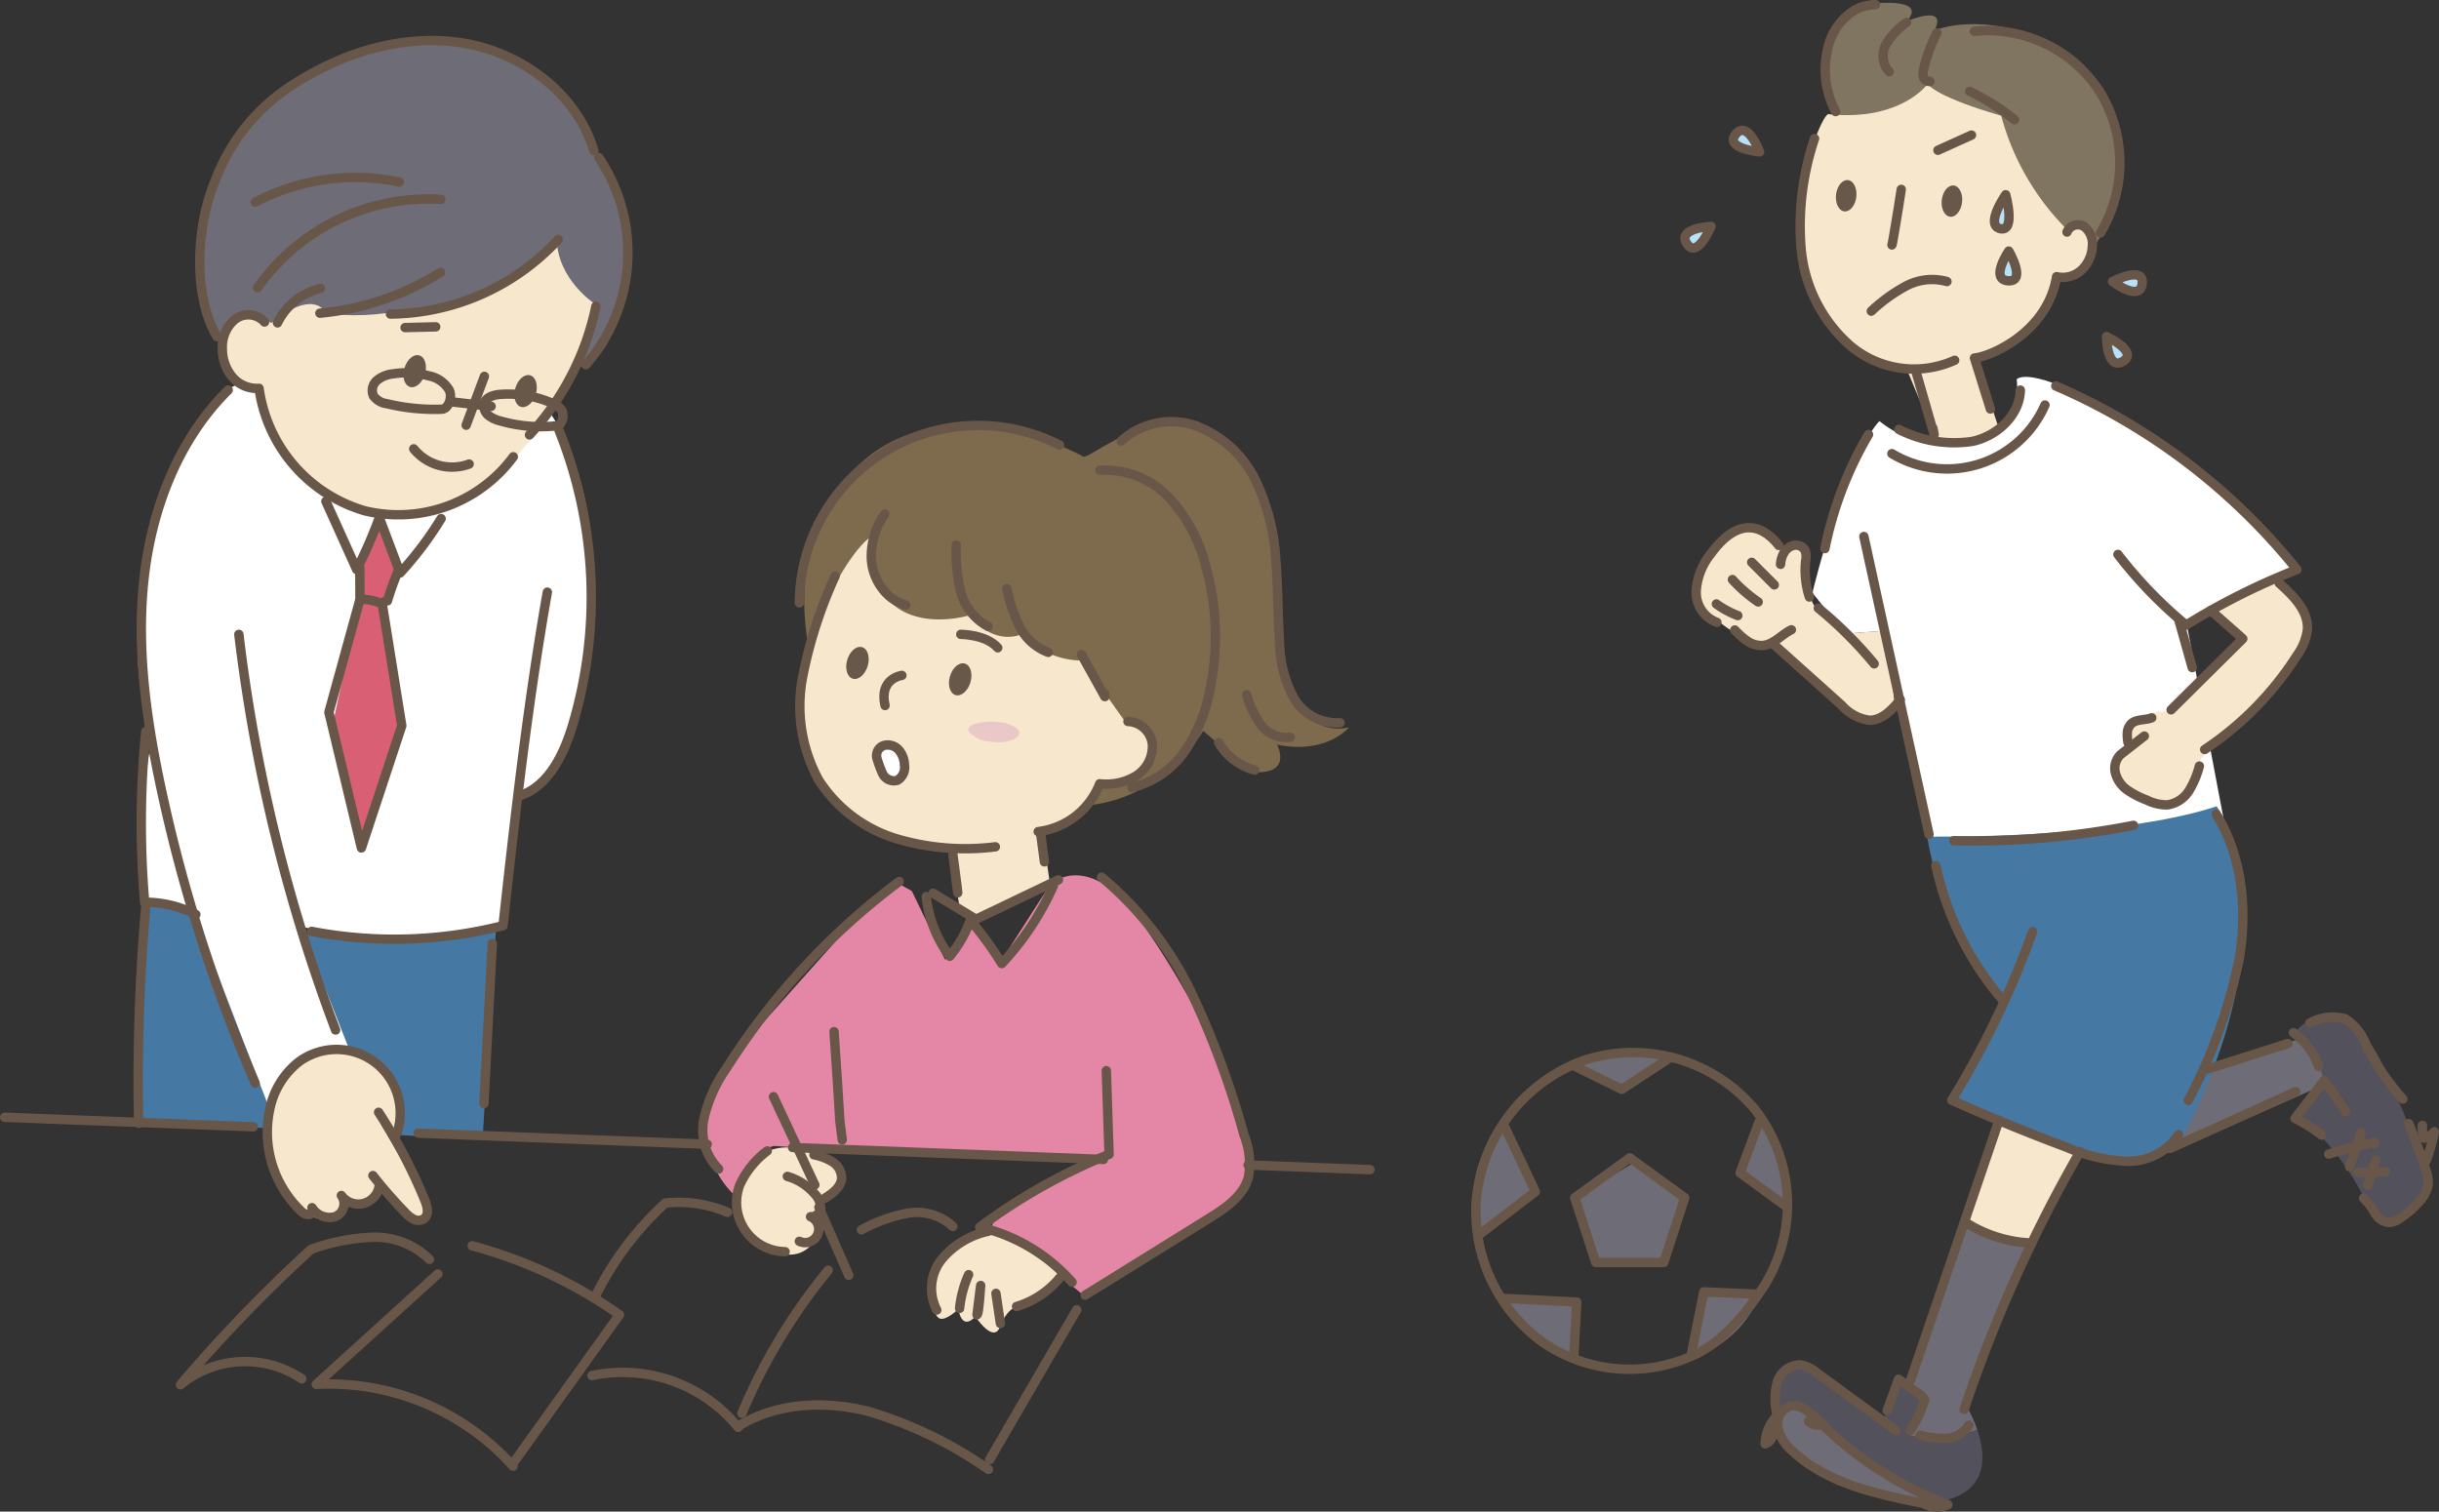 <svg xmlns="http://www.w3.org/2000/svg" xmlns:xlink="http://www.w3.org/1999/xlink" viewBox="0 0 226.987 140.697">
  <rect x="0" y="0" width="226.987" height="140.697" fill="#333333" stroke="none"/>
  <defs>
    <clipPath id="clip-path">
      <rect x="90.112" y="67.165" width="4.746" height="1.921" style="fill: none"/>
    </clipPath>
  </defs>
  <g id="レイヤー_2" data-name="レイヤー 2">
    <g id="中身">
      <g>
        <g>
          <path d="M168.685,55.19c0-.334,3.224-12.777,6.223-15.999,0,0,3.112,2.666,6.667,2.222s6.555-2.444,6.111-6.11c0,0,1.11-1.446,8.778,2.999,7.666,4.445,17.221,14.667,17.221,14.667l-10.221,4.888,3.555,18.779s-26.557,5.332-26.444,4.888-4.956-22.83-4.956-22.83l-3.913.279L168.685,55.19" style="fill: #fff"/>
          <polygon points="202.489 107.059 218.425 100.007 216.875 96.06 212.078 97.187 204.745 99.866 202.489 107.059" style="fill: #6e6c76"/>
          <polygon points="166.948 129.484 165.115 133.292 167.231 135.83 171.037 138.228 177.103 139.638 181.052 139.638 179.642 136.817 166.948 129.484" style="fill: #6e6c76"/>
          <polygon points="146.779 111.431 151.859 108.328 156.512 111.572 154.537 117.636 148.474 117.636 146.779 111.431" style="fill: #6e6c76"/>
          <path d="M139.87,104.944l2.961,5.923-5.218,4.514s-2.115-6.487,2.257-10.437" style="fill: #6e6c76"/>
          <path d="M146.217,99.302c-.296.148,4.653,1.833,4.653,1.833l4.796-2.538a13.965,13.965,0,0,0-9.449.705" style="fill: #6e6c76"/>
          <path d="M163.845,103.957l-1.833,5.642,3.949,2.82s1.692-3.808-2.116-8.462" style="fill: #6e6c76"/>
          <path d="M163.705,120.316l-4.796-.281-1.411,6.486s5.078-1.833,6.207-6.205" style="fill: #6e6c76"/>
          <path d="M146.357,126.381c.167,0,.282-5.218.282-5.218l-6.769.141s3.103,5.077,6.486,5.077" style="fill: #6e6c76"/>
          <path d="M188.892,115.844l-5.583-1.451-.847-.847-4.654,15.796-1.552-.847-.846,3.808s-.166-.132-.451-.35c1.618,1.552,4.462,2.897,9.059,1.129a12.47,12.47,0,0,0-.993-2.189Z" style="fill: #6e6c76"/>
          <path d="M174.96,131.954c-1.726-1.325-7.908-5.918-8.999-4.586-1.27,1.551-.142,4.089-.142,4.089s2.258-1.691,5.219,2.116,10.014,6.064,10.014,6.064c4.066-.995,3.732-4.304,2.966-6.555a9.431,9.431,0,0,1-6.352.495c-.159-.05,1.562-1.644,1.411-2.684-.227-1.555-2.307-2.729-2.384-2.516-1.064,2.908-1.292,4.001-1.733,3.576" style="fill: #53515b"/>
          <path d="M213.912,103.957l2.397-3.244-.564-1.976-2.257-2.538s2.117-2.82,4.796-1.268c2.681,1.551,3.706,4.728,4.795,7.193s2.821,7.051,2.821,7.051.563,2.115-1.976,3.667c-2.537,1.552-2.537,1.41-3.666-.846a24.103,24.103,0,0,0-4.231-6.206,9.109,9.109,0,0,0-2.116-1.833" style="fill: #53515b"/>
          <path d="M179.359,77.865s17.629.282,26.937-2.82c0,0,7.476,10.578-3.384,31.169,0,0-2.821,3.525-8.604,1.551-5.781-1.975-12.833-5.077-12.833-5.077l5.078-9.168s-5.924-7.192-7.193-15.654" style="fill: #4678a4"/>
          <path d="M171.463,12.079s-4.889-9.334,3.223-11.777c0,0,4.698-.457,2.775,1.667,0,0,3.891-1.667,2.557.889,0,0,4.223-2,11.112,1.222,6.888,3.223,8.778,14.666,1.89,20.999-6.891,6.334-21.557-12.999-21.557-12.999" style="fill: #807560"/>
          <path d="M176.315,65.4s-.14,1.816-3.074,1.118c-2.933-.698-7.964-6.707-7.964-6.707s-2.236.559-5.31-1.957c0,0-3.354-.839-1.257-5.449,2.096-4.611,6.008-3.634,7.126-.838,0,0,1.956-1.956,2.375.558.418,2.516-.141,3.774,1.117,4.751a29.173,29.173,0,0,1,2.376,2.097l3.911-.279Z" style="fill: #f7e8cd"/>
          <path d="M206.22,57.015l2.235,2.516-6.567,6.708s-4.053-.559-3.633,3.633c0,0-3.354,2.096.979,4.192,4.33,2.096,4.673-1.568,5.311-2.934.635-1.367,1.956-1.538,4.608-4.751,2.656-3.214,9.224-8.104,2.795-12.576Z" style="fill: #f7e8cd"/>
          <path d="M183.024,113.468l3.075-9.222,6.986,3.074-4.193,8.524s-4.332,0-5.868-2.376" style="fill: #f7e8cd"/>
          <path d="M170.168,10.624c-.502-.053-3.493,6.287-2.375,14.253,1.117,7.964,9.78,9.781,9.78,9.781l2.516,6.009a6.163,6.163,0,0,0,5.869-.979l-2.097-6.428a9.735,9.735,0,0,0,7.406-7.406s.699.978,2.516-.699,1.258-5.45-1.397-3.772a23.643,23.643,0,0,1-6.147-10.62s-5.591-1.537-6.849-2.935c0,0-2.516,3.493-9.222,2.795" style="fill: #f7e8cd"/>
          <path d="M175.629,131.285q.53-1.454,1.064-2.907c.629.45,1.26.9,1.887,1.349a1.268,1.268,0,0,1,.535.588" style="fill: none;stroke: #685749;stroke-linecap: round;stroke-linejoin: round;stroke-width: 0.873px"/>
          <path d="M177.776,133.157a10.336,10.336,0,0,0,1.258-2.627" style="fill: none;stroke: #685749;stroke-linecap: round;stroke-linejoin: round;stroke-width: 0.873px"/>
          <path d="M168.873,12.899a25.499,25.499,0,0,0-1.249,10.266,13.582,13.582,0,0,0,4.599,9.035,9.187,9.187,0,0,0,9.688,1.333" style="fill: none;stroke: #685749;stroke-linecap: round;stroke-linejoin: round;stroke-width: 0.873px"/>
          <path d="M178.316,34.601q.845,2.931,1.688,5.86l-.117-.614" style="fill: none;stroke: #685749;stroke-linecap: round;stroke-linejoin: round;stroke-width: 0.873px"/>
          <path d="M192.366,21.597a1.093,1.093,0,0,1,1.649-.472,2.048,2.048,0,0,1,.709,1.806,3.228,3.228,0,0,1-1.017,2.213,2.58,2.58,0,0,1-2.308.608c-.878,5.323-6.357,7.488-7.643,7.569l1.482,4.747" style="fill: none;stroke: #685749;stroke-linecap: round;stroke-linejoin: round;stroke-width: 0.873px"/>
          <path d="M176.723,39.971a11.334,11.334,0,0,0,6.842,1.11c2.296-.495,4.407-2.425,4.459-4.774" style="fill: none;stroke: #685749;stroke-linecap: round;stroke-linejoin: round;stroke-width: 0.873px"/>
          <path d="M176.072,42.224a9.958,9.958,0,0,0,14.244-4.525" style="fill: none;stroke: #685749;stroke-linecap: round;stroke-linejoin: round;stroke-width: 0.873px"/>
          <path d="M205.745,56.813q1.493,1.318,2.983,2.638l-6.673,6.616" style="fill: none;stroke: #685749;stroke-linecap: round;stroke-linejoin: round;stroke-width: 0.873px"/>
          <path d="M173.896,40.441a34.201,34.201,0,0,0-4.06,10.619" style="fill: none;stroke: #685749;stroke-linecap: round;stroke-linejoin: round;stroke-width: 0.873px"/>
          <line x1="173.463" y1="49.936" x2="179.525" y2="77.653" style="fill: none;stroke: #685749;stroke-linecap: round;stroke-linejoin: round;stroke-width: 0.873px"/>
          <path d="M191.324,35.923a58.597,58.597,0,0,1,22.441,17.091,63.26,63.26,0,0,0-10.308,5.164,40.598,40.598,0,0,1-6.351-6.575" style="fill: none;stroke: #685749;stroke-linecap: round;stroke-linejoin: round;stroke-width: 0.873px"/>
          <path d="M212.116,54.28c1.314,1.163,2.744,2.589,2.623,4.339a5.279,5.279,0,0,1-.975,2.396,29.718,29.718,0,0,1-8.585,8.748" style="fill: none;stroke: #685749;stroke-linecap: round;stroke-linejoin: round;stroke-width: 0.873px"/>
          <path d="M200.253,66.811c-.632.247-1.438.096-1.924.572a1.295,1.295,0,0,0-.349.829,3.895,3.895,0,0,0,.067.914" style="fill: none;stroke: #685749;stroke-linecap: round;stroke-linejoin: round;stroke-width: 0.873px"/>
          <path d="M204.688,71.302a8.464,8.464,0,0,1-.963,2.289,2.856,2.856,0,0,1-2.018,1.325,4.211,4.211,0,0,1-1.934-.457,8.289,8.289,0,0,1-1.788-.923,2.805,2.805,0,0,1-1.122-1.622,1.789,1.789,0,0,1,.494-1.683q1.103-.86,2.205-1.721" style="fill: none;stroke: #685749;stroke-linecap: round;stroke-linejoin: round;stroke-width: 0.873px"/>
          <path d="M168.391,55.569a8.152,8.152,0,0,1-.344-3.39,1.813,1.813,0,0,0-.035-.899.961.961,0,0,0-.984-.534,1.383,1.383,0,0,0-.968.644,2.517,2.517,0,0,0-.353,1.136" style="fill: none;stroke: #685749;stroke-linecap: round;stroke-linejoin: round;stroke-width: 0.873px"/>
          <path d="M165.54,50.764c-1.056-1.342-3.378-3.257-6.34.809a6.097,6.097,0,0,0-1.34,3.441,2.966,2.966,0,0,0,1.926,2.912" style="fill: none;stroke: #685749;stroke-linecap: round;stroke-linejoin: round;stroke-width: 0.873px"/>
          <path d="M161.228,53.946a13.712,13.712,0,0,0,2.398,2.082" style="fill: none;stroke: #685749;stroke-linecap: round;stroke-linejoin: round;stroke-width: 0.873px"/>
          <line x1="163.022" y1="52.337" x2="165.126" y2="54.441" style="fill: none;stroke: #685749;stroke-linecap: round;stroke-linejoin: round;stroke-width: 0.873px"/>
          <path d="M161.451,58.637a7.03,7.03,0,0,0,1.151,1.02,2.339,2.339,0,0,0,1.453.421c1.02-.088,1.741-1.016,2.661-1.461" style="fill: none;stroke: #685749;stroke-linecap: round;stroke-linejoin: round;stroke-width: 0.873px"/>
          <path d="M159.737,56.216a8.629,8.629,0,0,0,1.992,1.08" style="fill: none;stroke: #685749;stroke-linecap: round;stroke-linejoin: round;stroke-width: 0.873px"/>
          <path d="M164.952,59.864q3.242,2.905,6.481,5.813a4.113,4.113,0,0,0,2.564,1.36c1.185-.002,2.1-.997,2.856-1.91" style="fill: none;stroke: #685749;stroke-linecap: round;stroke-linejoin: round;stroke-width: 0.873px"/>
          <path d="M169.221,56.603a37.593,37.593,0,0,1,5.201,5.183" style="fill: none;stroke: #685749;stroke-linecap: round;stroke-linejoin: round;stroke-width: 0.873px"/>
          <path d="M181.832,78.251a77.737,77.737,0,0,0,16.723-1.43" style="fill: none;stroke: #685749;stroke-linecap: round;stroke-linejoin: round;stroke-width: 0.873px"/>
          <path d="M202.774,57.699q.625,2.221,1.25,4.44" style="fill: none;stroke: #685749;stroke-linecap: round;stroke-linejoin: round;stroke-width: 0.873px"/>
          <path d="M189.164,86.721a84.478,84.478,0,0,1-7.521,15.684q5.279,2.362,10.704,4.385a15.637,15.637,0,0,0,5.531,1.293,5.639,5.639,0,0,0,4.871-2.471" style="fill: none;stroke: #685749;stroke-linecap: round;stroke-linejoin: round;stroke-width: 0.873px"/>
          <path d="M206.249,75.762c2.452,3.972,2.91,8.93,2.135,13.533a49.228,49.228,0,0,1-4.731,13.127" style="fill: none;stroke: #685749;stroke-linecap: round;stroke-linejoin: round;stroke-width: 0.873px"/>
          <path d="M180.166,80.556A28.324,28.324,0,0,0,186.444,93.15" style="fill: none;stroke: #685749;stroke-linecap: round;stroke-linejoin: round;stroke-width: 0.873px"/>
          <line x1="186.04" y1="104.269" x2="177.804" y2="128.476" style="fill: none;stroke: #685749;stroke-linecap: round;stroke-linejoin: round;stroke-width: 0.873px"/>
          <path d="M193.571,107.194a132.254,132.254,0,0,0-10.775,23.991" style="fill: none;stroke: #685749;stroke-linecap: round;stroke-linejoin: round;stroke-width: 0.873px"/>
          <path d="M205.403,99.515q3.759-1.195,7.521-2.387" style="fill: none;stroke: #685749;stroke-linecap: round;stroke-linejoin: round;stroke-width: 0.873px"/>
          <path d="M201.973,106.888q5.837-2.638,11.678-5.277" style="fill: none;stroke: #685749;stroke-linecap: round;stroke-linejoin: round;stroke-width: 0.873px"/>
          <path d="M216.062,105.647a14.447,14.447,0,0,0-2.474-1.548l2.72-3.543q1.005,1.461,2.01,2.921" style="fill: none;stroke: #685749;stroke-linecap: round;stroke-linejoin: round;stroke-width: 0.873px"/>
          <path d="M213.434,96.118a6.397,6.397,0,0,1,2.35,3.137" style="fill: none;stroke: #685749;stroke-linecap: round;stroke-linejoin: round;stroke-width: 0.873px"/>
          <path d="M214.975,95.215a4.314,4.314,0,0,1,3.283-.384,4.762,4.762,0,0,1,1.953,2.465,22.719,22.719,0,0,0,3.414,4.994" style="fill: none;stroke: #685749;stroke-linecap: round;stroke-linejoin: round;stroke-width: 0.873px"/>
          <path d="M216.724,107.421a37.907,37.907,0,0,1,4.312-1.084c-.029.042-.058.085-.086.127" style="fill: none;stroke: #685749;stroke-linecap: round;stroke-linejoin: round;stroke-width: 0.873px"/>
          <path d="M219.734,105.458q-.535,1.567-1.07,3.133" style="fill: none;stroke: #685749;stroke-linecap: round;stroke-linejoin: round;stroke-width: 0.873px"/>
          <path d="M219.44,109.13q1.286-.03,2.574-.059" style="fill: none;stroke: #685749;stroke-linecap: round;stroke-linejoin: round;stroke-width: 0.873px"/>
          <path d="M221.09,108q-.371,1.169-.739,2.336" style="fill: none;stroke: #685749;stroke-linecap: round;stroke-linejoin: round;stroke-width: 0.873px"/>
          <path d="M219.968,111.531a4.607,4.607,0,0,1,1.008,1.313,1.799,1.799,0,0,0,1.296.943,1.873,1.873,0,0,0,1.058-.375,8.342,8.342,0,0,0,1.824-1.579,3.005,3.005,0,0,0,.829-1.641,3.521,3.521,0,0,0-.249-1.38q-.7-2.142-1.565-4.225" style="fill: none;stroke: #685749;stroke-linecap: round;stroke-linejoin: round;stroke-width: 0.873px"/>
          <path d="M225.762,108.088a14.787,14.787,0,0,0,.788-2.752,1.752,1.752,0,0,1-.936.611,2.776,2.776,0,0,1-.169-1.196" style="fill: none;stroke: #685749;stroke-linecap: round;stroke-linejoin: round;stroke-width: 0.873px"/>
          <path d="M182.924,113.773a12.296,12.296,0,0,0,6.121,1.924" style="fill: none;stroke: #685749;stroke-linecap: round;stroke-linejoin: round;stroke-width: 0.873px"/>
          <path d="M178.999,139.93c-4.343-.863-8.927-1.845-12.169-4.86a4.079,4.079,0,0,1-1.361-2.089,1.803,1.803,0,0,1,1.036-2.073c.98-.309,1.915.525,2.639,1.254a34.305,34.305,0,0,0,12.134,7.885A2.478,2.478,0,0,1,178.999,139.93Z" style="fill: none;stroke: #685749;stroke-linecap: round;stroke-linejoin: round;stroke-width: 0.873px"/>
          <path d="M165.355,131.573a6.134,6.134,0,0,1,.046-2.915,2.243,2.243,0,0,1,2.188-1.621,3.322,3.322,0,0,1,1.499.742q3.681,2.688,7.36,5.375" style="fill: none;stroke: #685749;stroke-linecap: round;stroke-linejoin: round;stroke-width: 0.873px"/>
          <path d="M178.688,133.582a7.751,7.751,0,0,0,2.476.291,2.614,2.614,0,0,0,2.07-1.221" style="fill: none;stroke: #685749;stroke-linecap: round;stroke-linejoin: round;stroke-width: 0.873px"/>
          <path d="M165.195,131.978a3.939,3.939,0,0,0-.925,2.403C164.737,134.193,165.172,133.93,165.195,131.978Z" style="fill: none;stroke: #685749;stroke-linecap: round;stroke-linejoin: round;stroke-width: 0.873px"/>
          <path d="M168.312,132.29a1.345,1.345,0,0,0,1.367.274" style="fill: none;stroke: #685749;stroke-linecap: round;stroke-linejoin: round;stroke-width: 0.873px"/>
          <path d="M176.941,17.626c-.289,1.943-.869,5.387-.866,5.166" style="fill: none;stroke: #685749;stroke-linecap: round;stroke-linejoin: round;stroke-width: 0.873px"/>
          <path d="M174.153,28.959a15.469,15.469,0,0,1,3.204-2.322,5.161,5.161,0,0,1,3.836-.432" style="fill: none;stroke: #685749;stroke-linecap: round;stroke-linejoin: round;stroke-width: 0.873px"/>
          <path d="M180.352,13.986q1.565-.708,3.126-1.413" style="fill: none;stroke: #685749;stroke-linecap: round;stroke-linejoin: round;stroke-width: 0.873px"/>
          <path d="M170.836,10.385a8.271,8.271,0,0,1-.739-5.832,5.546,5.546,0,0,1,2.536-3.625,4.1,4.1,0,0,1,1.908-.492" style="fill: none;stroke: #685749;stroke-linecap: round;stroke-linejoin: round;stroke-width: 0.873px"/>
          <path d="M177.447,2.086a6.43,6.43,0,0,0-1.905,2.005,2.218,2.218,0,0,0,.278,2.588" style="fill: none;stroke: #685749;stroke-linecap: round;stroke-linejoin: round;stroke-width: 0.873px"/>
          <path d="M180.259,3.066a14.509,14.509,0,0,0-1.218,3.293,1.544,1.544,0,0,0-.037.804.556.556,0,0,0,.607.414" style="fill: none;stroke: #685749;stroke-linecap: round;stroke-linejoin: round;stroke-width: 0.873px"/>
          <path d="M183.313,8.505a22.523,22.523,0,0,1,4.171,2.635" style="fill: none;stroke: #685749;stroke-linecap: round;stroke-linejoin: round;stroke-width: 0.873px"/>
          <path d="M183.743,2.909a12.467,12.467,0,0,1,11.71,5.678,12.691,12.691,0,0,1,.018,13.1" style="fill: none;stroke: #685749;stroke-linecap: round;stroke-linejoin: round;stroke-width: 0.873px"/>
          <path d="M157.951,125.981a14.265,14.265,0,0,1-14.401-1.066,15.029,15.029,0,0,1-6.163-13.143,15.282,15.282,0,0,1,10.096-13.104,14.814,14.814,0,0,1,15.83,4.574,14.371,14.371,0,0,1,.902,16.386C162.563,122.176,160.506,124.666,157.951,125.981Z" style="fill: none;stroke: #685749;stroke-linecap: round;stroke-linejoin: round;stroke-width: 0.873px"/>
          <path d="M180.713,18.609c.095-.803.593-1.406,1.113-1.345.523.06.869.763.775,1.566s-.593,1.406-1.114,1.345-.868-.762-.774-1.566" style="fill: #685849"/>
          <path d="M170.872,18.108c.095-.804.594-1.406,1.114-1.345.522.061.868.762.774,1.566s-.593,1.406-1.114,1.346-.868-.763-.774-1.566" style="fill: #685849"/>
          <path d="M186.664,18.124s-1.974,2.821-.508,3.159c1.468.339.508-3.159.508-3.159" style="fill: #b7e1f8"/>
          <path d="M186.664,18.124s-1.974,2.821-.508,3.159C187.624,21.621,186.664,18.124,186.664,18.124Z" style="fill: none;stroke: #685749;stroke-linecap: round;stroke-linejoin: round;stroke-width: 0.873px"/>
          <path d="M186.947,23.37s-1.806,2.651-.057,2.765.057-2.765.057-2.765" style="fill: #b7e1f8"/>
          <path d="M186.947,23.37s-1.806,2.651-.057,2.765S186.947,23.37,186.947,23.37Z" style="fill: none;stroke: #685749;stroke-linecap: round;stroke-linejoin: round;stroke-width: 0.873px"/>
          <path d="M196.047,31.327s.016,3.208,1.52,2.31c1.507-.898-1.52-2.31-1.52-2.31" style="fill: #b7e1f8"/>
          <path d="M196.047,31.327s.016,3.208,1.52,2.31C199.073,32.738,196.047,31.327,196.047,31.327Z" style="fill: none;stroke: #685749;stroke-linecap: round;stroke-linejoin: round;stroke-width: 0.873px"/>
          <path d="M196.603,26.204s2.555,1.942,2.759.203-2.759-.203-2.759-.203" style="fill: #b7e1f8"/>
          <path d="M196.603,26.204s2.555,1.942,2.759.203S196.603,26.204,196.603,26.204Z" style="fill: none;stroke: #685749;stroke-linecap: round;stroke-linejoin: round;stroke-width: 0.873px"/>
          <path d="M163.76,14.135s-1.109-3.009-2.216-1.651,2.216,1.651,2.216,1.651" style="fill: #b7e1f8"/>
          <path d="M163.76,14.135s-1.109-3.009-2.216-1.651S163.76,14.135,163.76,14.135Z" style="fill: none;stroke: #685749;stroke-linecap: round;stroke-linejoin: round;stroke-width: 0.873px"/>
          <path d="M159.231,21.066s-3.204.165-2.236,1.625c.968,1.462,2.236-1.625,2.236-1.625" style="fill: #b7e1f8"/>
          <path d="M159.231,21.066s-3.204.165-2.236,1.625C157.962,24.153,159.231,21.066,159.231,21.066Z" style="fill: none;stroke: #685749;stroke-linecap: round;stroke-linejoin: round;stroke-width: 0.873px"/>
          <polygon points="151.674 107.766 146.554 111.485 148.509 117.505 154.837 117.505 156.793 111.485 151.674 107.766" style="fill: none;stroke: #685749;stroke-linecap: round;stroke-linejoin: round;stroke-width: 0.873px"/>
          <polyline points="146.538 99.23 150.93 101.392 155.458 98.419" style="fill: none;stroke: #685749;stroke-linecap: round;stroke-linejoin: round;stroke-width: 0.873px"/>
          <polyline points="163.702 104.433 161.944 109.162 166.202 112.271" style="fill: none;stroke: #685749;stroke-linecap: round;stroke-linejoin: round;stroke-width: 0.873px"/>
          <polyline points="163.297 120.447 158.565 120.244 157.418 125.988" style="fill: none;stroke: #685749;stroke-linecap: round;stroke-linejoin: round;stroke-width: 0.873px"/>
          <polyline points="146.47 126.258 146.741 121.191 139.916 120.853" style="fill: none;stroke: #685749;stroke-linecap: round;stroke-linejoin: round;stroke-width: 0.873px"/>
          <polyline points="137.686 114.906 142.889 110.919 140.051 104.905" style="fill: none;stroke: #685749;stroke-linecap: round;stroke-linejoin: round;stroke-width: 0.873px"/>
        </g>
        <g>
          <path d="M21.443,32.542A18.228,18.228,0,0,1,18.93,28.77c0-.314-2.41-13.413,7.02-20.225C35.382,1.734,50.262,1,55.292,14.203c0,0,3.981,4.716,2.829,10.688s-.733,8.174-5.135,9.642-31.543-1.991-31.543-1.991" style="fill: #6e6c76"/>
          <path d="M76.064,63.398c-.16-.478-4.311-12.13,3.672-19.95,7.98-7.821,20.589-1.277,21.067-.959s5.107-3.831,9.576-3.032,8.778,5.268,8.459,14.525,2.234,14.683,6.703,13.726c0,0-2.074,2.553-6.703,1.596,0,0,1.597,2.872-2.394,2.553l-4.47-3.83s-4.629,8.14-14.046,6.864C88.513,73.613,76.064,63.398,76.064,63.398" style="fill: #7e6a4d"/>
          <polygon points="14.329 84.036 18.087 85.08 30.192 87.271 46.158 86.54 44.905 106.055 12.765 104.386 13.494 83.619 14.329 84.036" style="fill: #4678a4"/>
          <path d="M24.974,102.924s1.982-6.052,7.618-5.009h0L28,86.228a39.614,39.614,0,0,0,18.158.314l.417-.835,1.461-11.688s3.653.626,5.949-8.975,1.46-20.141-2.713-26.506c-4.175-6.366-18.367-7.931-18.367-7.931L20.694,36.449a32.739,32.739,0,0,0-7.304,16.071c-1.67,10.122.731,16.175.731,16.175s-1.776,9.288-.628,14.923l4.593,1.46Z" style="fill: #fff"/>
          <path d="M35.514,48.138l-1.877,4.278-.105,3.026L31.027,67.13l2.504,11.375s3.86-10.645,3.86-10.957-1.565-11.271-1.565-11.271l1.252-3.339-1.565-4.8" style="fill: #d96074"/>
          <path d="M84.859,82.937l3.095,6.395,2.646-3.655L93.11,89.538l4.615-7.204s3.429-3.316,8.173,3.078,13.408,22.278,9.489,25.579-14.646,9.487-14.646,9.487a66.257,66.257,0,0,0-8.382-5.947h0s-.899-1.065,4.052-3.953c4.949-2.888,5.774-2.888,5.774-2.888l-23.927-.619-6.189-.412s-2.889.412-3.3,4.95h0s-7.427-5.569,1.03-15.058l8.458-9.489,5.156-4.95Z" style="fill: #e486a6"/>
          <path d="M80.923,50.138c0-.374-4.135,3.606-5.807,11.7S76.261,76.88,88.401,79.08l.878,5.19,1.319,1.407,7.127-3.343-.705-4.839s2.728-.263,5.543-4.398a6.679,6.679,0,0,0,4.134-1.408c1.761-1.495.792-3.871-2.022-4.575,0,0-4.048-5.63-3.783-5.63A7.797,7.797,0,0,1,95.086,59.023s-2.463,1.232-4.839-1.76c0,0-9.324,2.903-9.324-7.125" style="fill: #f7e8cd"/>
          <path d="M75.733,107.493a4.846,4.846,0,0,0-5.19,8.182c2.376,1.583,4.136,1.407,5.278-.176s0-1.935,0-1.935l.704-1.671s3.871-2.903-.792-4.399" style="fill: #f7e8cd"/>
          <path d="M92.359,114.531s-3.695-.087-4.927,2.728-.615,5.19,0,5.455,1.76-.879,1.76-.879.265,2.11,1.582.703c0,0,1.672,2.552,2.288.967s1.32-1.758,1.32-1.758,4.661-1.672,4.134-3.256-6.157-3.959-6.157-3.959" style="fill: #f7e8cd"/>
          <path d="M34.915,103.799s5.718,9.149,4.662,9.676-4.662-3.959-4.662-3.959.351,2.639-1.496,2.464-1.584-.352-1.584-.352.881,2.814-3.256,1.496c-4.134-1.32-5.101-10.557-1.317-14.075,3.782-3.52,8.885-.089,9.677,2.199a8.065,8.065,0,0,1-.089,4.75s-2.254-1.929-1.935-2.199" style="fill: #f7e8cd"/>
          <path d="M25.238,30.081s-2.375-2.288-3.96,0c-1.582,2.288.178,4.926,2.287,6.158L24.27,37.294s3.079,9.413,10.908,10.645,16.715-6.246,20.235-19.617c0,0-3.608-2.287-3.608-6.247,0,0-7.478,7.83-15.659,7.038,0,0-4.046.617-5.981-.176,0,0-1.057-2.022-4.926,1.144" style="fill: #f7e8cd"/>
          <g style="opacity: 0.63">
            <g style="clip-path: url(#clip-path)">
              <path d="M94.161,67.521c1.69.756.08,1.919-2.375,1.46a2.198,2.198,0,0,1-1.194-.525,1.875,1.875,0,0,1-.278-.187c-1.031-.926,2.131-1.522,3.848-.749" style="fill: #e2b4c3"/>
            </g>
          </g>
          <path d="M35.288,110.397a1.962,1.962,0,0,1-3.52.876,1.294,1.294,0,0,1-.605,1.979,1.944,1.944,0,0,1-2.13-.844c.236.191.003.617-.299.644a1.09,1.09,0,0,1-.788-.396A10.165,10.165,0,0,1,25.085,103.35a7.512,7.512,0,0,1,2.738-4.527,5.926,5.926,0,0,1,9.107,6.7" style="fill: none;stroke: #685749;stroke-linecap: round;stroke-linejoin: round;stroke-width: 0.873px"/>
          <path d="M77.72,53.625a41.475,41.475,0,0,0-3.026,9.402,14.364,14.364,0,0,0,1.506,9.585,13.1,13.1,0,0,0,7.254,5.461,22.493,22.493,0,0,0,9.18.745" style="fill: none;stroke: #685749;stroke-linecap: round;stroke-linejoin: round;stroke-width: 0.873px"/>
          <path d="M88.683,79.542q.227,1.78.451,3.56C89.122,82.926,89.112,82.75,88.683,79.542Z" style="fill: none;stroke: #685749;stroke-linecap: round;stroke-linejoin: round;stroke-width: 0.873px"/>
          <path d="M96.62,77.401a7.045,7.045,0,0,0,5.724-4.453,5.343,5.343,0,0,0,3.34-.702,3.271,3.271,0,0,0,1.564-2.911,2.381,2.381,0,0,0-2.273-2.183" style="fill: none;stroke: #685749;stroke-linecap: round;stroke-linejoin: round;stroke-width: 0.873px"/>
          <path d="M83.936,62.863s-2.155.272-1.569,2.805" style="fill: none;stroke: #685749;stroke-linecap: round;stroke-linejoin: round;stroke-width: 0.873px"/>
          <path d="M81.623,70.615a.99.99,0,0,1,.626-1.224,1.365,1.365,0,0,1,1.393.41,2.247,2.247,0,0,1,.533,1.406,1.396,1.396,0,0,1-.666,1.425,1.174,1.174,0,0,1-1.38-.647,11.465,11.465,0,0,1-.506-1.371" style="fill: #fff"/>
          <path d="M81.623,70.615a.99.99,0,0,1,.626-1.224,1.365,1.365,0,0,1,1.393.41,2.247,2.247,0,0,1,.533,1.406,1.396,1.396,0,0,1-.666,1.425,1.174,1.174,0,0,1-1.38-.647A11.465,11.465,0,0,1,81.623,70.615Z" style="fill: none;stroke: #685749;stroke-linecap: round;stroke-linejoin: round;stroke-width: 0.873px"/>
          <path d="M82.345,47.839a6.904,6.904,0,0,0-1.259,3.925,4.995,4.995,0,0,0,1.658,3.709,4.339,4.339,0,0,0,1.549.845" style="fill: none;stroke: #685749;stroke-linecap: round;stroke-linejoin: round;stroke-width: 0.873px"/>
          <path d="M88.997,50.733a15.274,15.274,0,0,0,.399,4.272,5.133,5.133,0,0,0,2.56,3.301" style="fill: none;stroke: #685749;stroke-linecap: round;stroke-linejoin: round;stroke-width: 0.873px"/>
          <path d="M93.699,54.782a14.582,14.582,0,0,0,1.177,3.505,4.901,4.901,0,0,0,2.68,2.431" style="fill: none;stroke: #685749;stroke-linecap: round;stroke-linejoin: round;stroke-width: 0.873px"/>
          <path d="M100.65,60.926q1.087,1.957,2.173,3.916c-.004-.089-.007-.177-.01-.267" style="fill: none;stroke: #685749;stroke-linecap: round;stroke-linejoin: round;stroke-width: 0.873px"/>
          <path d="M102.365,43.763a8.185,8.185,0,0,1,6.48,2.611,14.591,14.591,0,0,1,3.368,6.309,24.275,24.275,0,0,1,.37,11.621,14.784,14.784,0,0,1-2.318,5.612,8.34,8.34,0,0,1-4.932,3.38" style="fill: none;stroke: #685749;stroke-linecap: round;stroke-linejoin: round;stroke-width: 0.873px"/>
          <path d="M98.601,41.425a16.636,16.636,0,0,0-24.209,14.684" style="fill: none;stroke: #685749;stroke-linecap: round;stroke-linejoin: round;stroke-width: 0.873px"/>
          <path d="M104.349,41.05a6.926,6.926,0,0,1,7.106-1.36,10.19,10.19,0,0,1,5.434,5.096,19.802,19.802,0,0,1,1.847,7.355c.214,2.535.172,5.085.346,7.623a11.356,11.356,0,0,0,1.265,5.08,4.633,4.633,0,0,0,4.358,2.428" style="fill: none;stroke: #685749;stroke-linecap: round;stroke-linejoin: round;stroke-width: 0.873px"/>
          <path d="M116.025,64.674a8.582,8.582,0,0,0,1.33,2.787,2.921,2.921,0,0,0,2.717,1.157" style="fill: none;stroke: #685749;stroke-linecap: round;stroke-linejoin: round;stroke-width: 0.873px"/>
          <path d="M113.412,69.114a5.543,5.543,0,0,0,3.351,2.562" style="fill: none;stroke: #685749;stroke-linecap: round;stroke-linejoin: round;stroke-width: 0.873px"/>
          <path d="M96.869,77.746c.111.823.221,1.648.333,2.472" style="fill: none;stroke: #685749;stroke-linecap: round;stroke-linejoin: round;stroke-width: 0.873px"/>
          <path d="M86.843,83.141q1.995,1.21,3.989,2.42,3.836-1.837,7.674-3.672" style="fill: none;stroke: #685749;stroke-linecap: round;stroke-linejoin: round;stroke-width: 0.873px"/>
          <path d="M98.032,82.447a25.882,25.882,0,0,1-4.802,7.239,34.232,34.232,0,0,0-2.925-4.028,11.278,11.278,0,0,1-1.919,3.349,11.273,11.273,0,0,1-2.185-5.559" style="fill: none;stroke: #685749;stroke-linecap: round;stroke-linejoin: round;stroke-width: 0.873px"/>
          <path d="M102.522,81.646A32.014,32.014,0,0,1,110.966,92.59a80.924,80.924,0,0,1,4.812,13.06,7.255,7.255,0,0,1,.406,3.929c-.478,1.756-2.147,2.874-3.693,3.833l-11.494,7.134" style="fill: none;stroke: #685749;stroke-linecap: round;stroke-linejoin: round;stroke-width: 0.873px"/>
          <path d="M102.96,99.658q.129,3.893.256,7.784a54.016,54.016,0,0,0-12.031,6.774,16.4,16.4,0,0,1,8.588,5.128" style="fill: none;stroke: #685749;stroke-linecap: round;stroke-linejoin: round;stroke-width: 0.873px"/>
          <path d="M83.683,82.048a65.35,65.35,0,0,0-16.084,17.395,13.177,13.177,0,0,0-2.078,4.647,5.152,5.152,0,0,0,1.359,4.715" style="fill: none;stroke: #685749;stroke-linecap: round;stroke-linejoin: round;stroke-width: 0.873px"/>
          <path d="M77.62,96.022c.195,2.837.389,5.673.544,8.341l.223,1.736" style="fill: none;stroke: #685749;stroke-linecap: round;stroke-linejoin: round;stroke-width: 0.873px"/>
          <path d="M75.753,107.485a5.338,5.338,0,0,1,1.7.642,1.811,1.811,0,0,1,.874,1.513c-.042.85-.844,1.434-1.564,1.887" style="fill: none;stroke: #685749;stroke-linecap: round;stroke-linejoin: round;stroke-width: 0.873px"/>
          <path d="M73.276,109.496a5.294,5.294,0,0,1,2.523,1.605,1.926,1.926,0,0,1,.571,1.288.871.871,0,0,1-.936.858,1.258,1.258,0,1,1-1.041,2.29" style="fill: none;stroke: #685749;stroke-linecap: round;stroke-linejoin: round;stroke-width: 0.873px"/>
          <path d="M71.405,107.124a8.15,8.15,0,0,0-2.566,3.188,4.586,4.586,0,0,0,4.225,6.19" style="fill: none;stroke: #685749;stroke-linecap: round;stroke-linejoin: round;stroke-width: 0.873px"/>
          <path d="M75.834,110.287q-1.923-4.105-3.85-8.21" style="fill: none;stroke: #685749;stroke-linecap: round;stroke-linejoin: round;stroke-width: 0.873px"/>
          <path d="M76.212,112.366q1.39,3.167,2.777,6.336" style="fill: none;stroke: #685749;stroke-linecap: round;stroke-linejoin: round;stroke-width: 0.873px"/>
          <path d="M91.972,114.601a7.808,7.808,0,0,0-4.292,2.565,4.359,4.359,0,0,0-.498,4.765" style="fill: none;stroke: #685749;stroke-linecap: round;stroke-linejoin: round;stroke-width: 0.873px"/>
          <path d="M90.146,118.64a10.226,10.226,0,0,0-.84,3.135" style="fill: none;stroke: #685749;stroke-linecap: round;stroke-linejoin: round;stroke-width: 0.873px"/>
          <path d="M91.266,119.648c-.113.909-.23,1.817-.343,2.725C91.005,122.292,91.088,122.21,91.266,119.648Z" style="fill: none;stroke: #685749;stroke-linecap: round;stroke-linejoin: round;stroke-width: 0.873px"/>
          <path d="M92.688,120.381q.206,1.402.415,2.805" style="fill: none;stroke: #685749;stroke-linecap: round;stroke-linejoin: round;stroke-width: 0.873px"/>
          <path d="M94.608,121.605a8.379,8.379,0,0,0,4.204-2.901" style="fill: none;stroke: #685749;stroke-linecap: round;stroke-linejoin: round;stroke-width: 0.873px"/>
          <path d="M68.819,132.688c3.536-2.156,8.014-2.337,12.027-1.312a38.661,38.661,0,0,1,11.137,5.391" style="fill: none;stroke: #685749;stroke-linecap: round;stroke-linejoin: round;stroke-width: 0.873px"/>
          <path d="M100.208,121.91Q96.155,128.886,92.1,135.859" style="fill: none;stroke: #685749;stroke-linecap: round;stroke-linejoin: round;stroke-width: 0.873px"/>
          <path d="M69.048,131.547A53.847,53.847,0,0,1,77.077,118.23" style="fill: none;stroke: #685749;stroke-linecap: round;stroke-linejoin: round;stroke-width: 0.873px"/>
          <path d="M43.95,115.958a43.277,43.277,0,0,1,13.701,6.415q-4.86,6.786-9.718,13.573" style="fill: none;stroke: #685749;stroke-linecap: round;stroke-linejoin: round;stroke-width: 0.873px"/>
          <path d="M40.755,118.571q-5.663,5.141-11.325,10.281a23.001,23.001,0,0,1,18.317,7.611" style="fill: none;stroke: #685749;stroke-linecap: round;stroke-linejoin: round;stroke-width: 0.873px"/>
          <path d="M28.084,128.336a9.468,9.468,0,0,0-11.287.55,137.636,137.636,0,0,1,12.158-12.602,19.101,19.101,0,0,1,5.711-1.125,7.182,7.182,0,0,1,5.294,2.058" style="fill: none;stroke: #685749;stroke-linecap: round;stroke-linejoin: round;stroke-width: 0.873px"/>
          <path d="M55.103,128.03a13.873,13.873,0,0,1,13.596,4.822" style="fill: none;stroke: #685749;stroke-linecap: round;stroke-linejoin: round;stroke-width: 0.873px"/>
          <path d="M55.444,120.578a29.277,29.277,0,0,1,6.481-8.602,11.61,11.61,0,0,1,5.782.861" style="fill: none;stroke: #685749;stroke-linecap: round;stroke-linejoin: round;stroke-width: 0.873px"/>
          <path d="M80.175,114.47a14.521,14.521,0,0,1,4.275-1.547,4.906,4.906,0,0,1,4.22,1.232" style="fill: none;stroke: #685749;stroke-linecap: round;stroke-linejoin: round;stroke-width: 0.873px"/>
          <path d="M35.234,103.528a48.438,48.438,0,0,1,4.312,8.218c.228.56.401,1.31-.077,1.681a.962.962,0,0,1-.966.057,2.71,2.71,0,0,1-.793-.629,43.816,43.816,0,0,1-3.006-3.437" style="fill: none;stroke: #685749;stroke-linecap: round;stroke-linejoin: round;stroke-width: 0.873px"/>
          <path d="M22.23,59.044A156.863,156.863,0,0,0,31.232,95.87" style="fill: none;stroke: #685749;stroke-linecap: round;stroke-linejoin: round;stroke-width: 0.873px"/>
          <path d="M21.236,36.305c-4.677,4.623-7.15,11.141-7.848,17.68s.256,13.146,1.64,19.574a146.693,146.693,0,0,0,8.718,27.247" style="fill: none;stroke: #685749;stroke-linecap: round;stroke-linejoin: round;stroke-width: 0.873px"/>
          <path d="M55.456,28.511a25.026,25.026,0,0,1-6.178,11.97" style="fill: none;stroke: #685749;stroke-linecap: round;stroke-linejoin: round;stroke-width: 0.873px"/>
          <path d="M51.955,22.287A21.54,21.54,0,0,1,36.34,29.232" style="fill: none;stroke: #685749;stroke-linecap: round;stroke-linejoin: round;stroke-width: 0.873px"/>
          <path d="M40.994,25.354A25.642,25.642,0,0,1,29.772,29.15" style="fill: none;stroke: #685749;stroke-linecap: round;stroke-linejoin: round;stroke-width: 0.873px"/>
          <path d="M29.829,26.841a6.021,6.021,0,0,0-4.003,3.211" style="fill: none;stroke: #685749;stroke-linecap: round;stroke-linejoin: round;stroke-width: 0.873px"/>
          <path d="M55.719,14.652a15.855,15.855,0,0,1-1.193,19.296" style="fill: none;stroke: #685749;stroke-linecap: round;stroke-linejoin: round;stroke-width: 0.873px"/>
          <path d="M20.192,31.327c-2.263-3.803-1.923-10.306-.21-14.386a18.076,18.076,0,0,1,7.402-9.133c4.647-2.988,10.301-4.691,15.753-3.792S53.691,8.729,55.265,14.024" style="fill: none;stroke: #685749;stroke-linecap: round;stroke-linejoin: round;stroke-width: 0.873px"/>
          <path d="M47.771,42.514A13.306,13.306,0,0,1,33.96,47.545a13.845,13.845,0,0,1-9.851-11.4,3,3,0,0,1-2.504-1.078,4.089,4.089,0,0,1-.912-2.623,3.337,3.337,0,0,1,1.174-2.715,2.033,2.033,0,0,1,2.753.243" style="fill: none;stroke: #685749;stroke-linecap: round;stroke-linejoin: round;stroke-width: 0.873px"/>
          <path d="M45.08,35.03q-.848,2.274-1.698,4.548" style="fill: none;stroke: #685749;stroke-linecap: round;stroke-linejoin: round;stroke-width: 0.873px"/>
          <path d="M41.091,38.089a18.871,18.871,0,0,1-5.087-.514,1.821,1.821,0,0,1-1.25-.727,1.243,1.243,0,0,1,.341-1.454,2.784,2.784,0,0,1,1.47-.595,7.918,7.918,0,0,1,3.354.19,2.789,2.789,0,0,1,1.89,1.319C42.142,37.031,41.704,38.096,41.091,38.089Z" style="fill: none;stroke: #685749;stroke-linecap: round;stroke-linejoin: round;stroke-width: 0.873px"/>
          <path d="M52.016,39.61a13.74,13.74,0,0,1-5.442-.426,2.844,2.844,0,0,1-1.125-.532,1.116,1.116,0,0,1-.386-1.123c.184-.587.911-.78,1.523-.824a10.301,10.301,0,0,1,4.753.8,1.868,1.868,0,0,1,.967.728A1.3,1.3,0,0,1,52.016,39.61Z" style="fill: none;stroke: #685749;stroke-linecap: round;stroke-linejoin: round;stroke-width: 0.873px"/>
          <path d="M42.109,37.413q1.799.203,3.598.407" style="fill: none;stroke: #685749;stroke-linecap: round;stroke-linejoin: round;stroke-width: 0.873px"/>
          <path d="M40.55,30.422q-1.427.034-2.853.068" style="fill: none;stroke: #685749;stroke-linecap: round;stroke-linejoin: round;stroke-width: 0.873px"/>
          <path d="M38.504,41.778A4.592,4.592,0,0,0,43.66,43.191" style="fill: none;stroke: #685749;stroke-linecap: round;stroke-linejoin: round;stroke-width: 0.873px"/>
          <path d="M23.976,26.773a19.462,19.462,0,0,1,17.048-8.221" style="fill: none;stroke: #685749;stroke-linecap: round;stroke-linejoin: round;stroke-width: 0.873px"/>
          <path d="M23.753,18.817a20.021,20.021,0,0,1,13.41-1.87" style="fill: none;stroke: #685749;stroke-linecap: round;stroke-linejoin: round;stroke-width: 0.873px"/>
          <path d="M50.938,55.116c-1.765,10.038-2.94,20.179-4.124,31.041a41.096,41.096,0,0,1-17.815.533" style="fill: none;stroke: #685749;stroke-linecap: round;stroke-linejoin: round;stroke-width: 0.873px"/>
          <path d="M13.569,68.084a86.739,86.739,0,0,0-.107,15.893,10.382,10.382,0,0,1,4.763,1.139" style="fill: none;stroke: #685749;stroke-linecap: round;stroke-linejoin: round;stroke-width: 0.873px"/>
          <path d="M13.57,84.334a185.788,185.788,0,0,0-.665,20.219" style="fill: none;stroke: #685749;stroke-linecap: round;stroke-linejoin: round;stroke-width: 0.873px"/>
          <path d="M45.813,87.816q-.39,7.449-.777,14.899" style="fill: none;stroke: #685749;stroke-linecap: round;stroke-linejoin: round;stroke-width: 0.873px"/>
          <path d="M52.023,40.042A41.702,41.702,0,0,1,53.28,67.529c-.83,2.736-2.252,5.689-4.976,6.562" style="fill: none;stroke: #685749;stroke-linecap: round;stroke-linejoin: round;stroke-width: 0.873px"/>
          <path d="M30.33,46.663q1.434,3.173,2.867,6.35a43.363,43.363,0,0,0,2.104-4.83q.97,2.572,1.94,5.144a33.286,33.286,0,0,0,3.812-5.055" style="fill: none;stroke: #685749;stroke-linecap: round;stroke-linejoin: round;stroke-width: 0.873px"/>
          <path d="M33.483,52.866q.009,1.462.018,2.923a4.393,4.393,0,0,1,2.074.435.482.482,0,0,1,.485-.303,24.744,24.744,0,0,1,.99-2.76" style="fill: none;stroke: #685749;stroke-linecap: round;stroke-linejoin: round;stroke-width: 0.873px"/>
          <path d="M37.641,34.264c.238-.81.859-1.341,1.384-1.185.527.154.76.936.519,1.747-.238.81-.858,1.342-1.384,1.187s-.759-.939-.52-1.748" style="fill: #685849"/>
          <path d="M47.96,36.122c.239-.811.858-1.342,1.386-1.187.525.156.758.938.52,1.749-.24.81-.86,1.34-1.385,1.186-.527-.155-.76-.939-.52-1.748" style="fill: #685849"/>
          <path d="M78.847,61.423c.238-.81.859-1.341,1.385-1.186s.759.938.52,1.748-.86,1.341-1.385,1.187c-.526-.155-.759-.939-.519-1.749" style="fill: #685849"/>
          <path d="M88.407,62.947c.24-.81.86-1.342,1.387-1.186s.758.938.52,1.749c-.241.81-.86,1.34-1.387,1.186-.524-.156-.757-.939-.519-1.748" style="fill: #685849"/>
          <line x1="23.576" y1="104.879" x2="0.437" y2="103.992" style="fill: none;stroke: #685749;stroke-linecap: round;stroke-linejoin: round;stroke-width: 0.873px"/>
          <line x1="65.814" y1="106.502" x2="38.917" y2="105.469" style="fill: none;stroke: #685749;stroke-linecap: round;stroke-linejoin: round;stroke-width: 0.873px"/>
          <line x1="102.692" y1="107.917" x2="73.762" y2="106.806" style="fill: none;stroke: #685749;stroke-linecap: round;stroke-linejoin: round;stroke-width: 0.873px"/>
          <line x1="127.495" y1="108.869" x2="116.155" y2="108.433" style="fill: none;stroke: #685749;stroke-linecap: round;stroke-linejoin: round;stroke-width: 0.873px"/>
          <polyline points="33.502 55.79 30.609 66.295 33.635 78.923 37.392 67.548 35.576 56.225" style="fill: none;stroke: #685749;stroke-linecap: round;stroke-linejoin: round;stroke-width: 0.873px"/>
          <path d="M89.415,59.043s2.348,0,3.444,1.252" style="fill: none;stroke: #685749;stroke-linecap: round;stroke-linejoin: round;stroke-width: 0.873px"/>
        </g>
      </g>
    </g>
  </g>
</svg>
